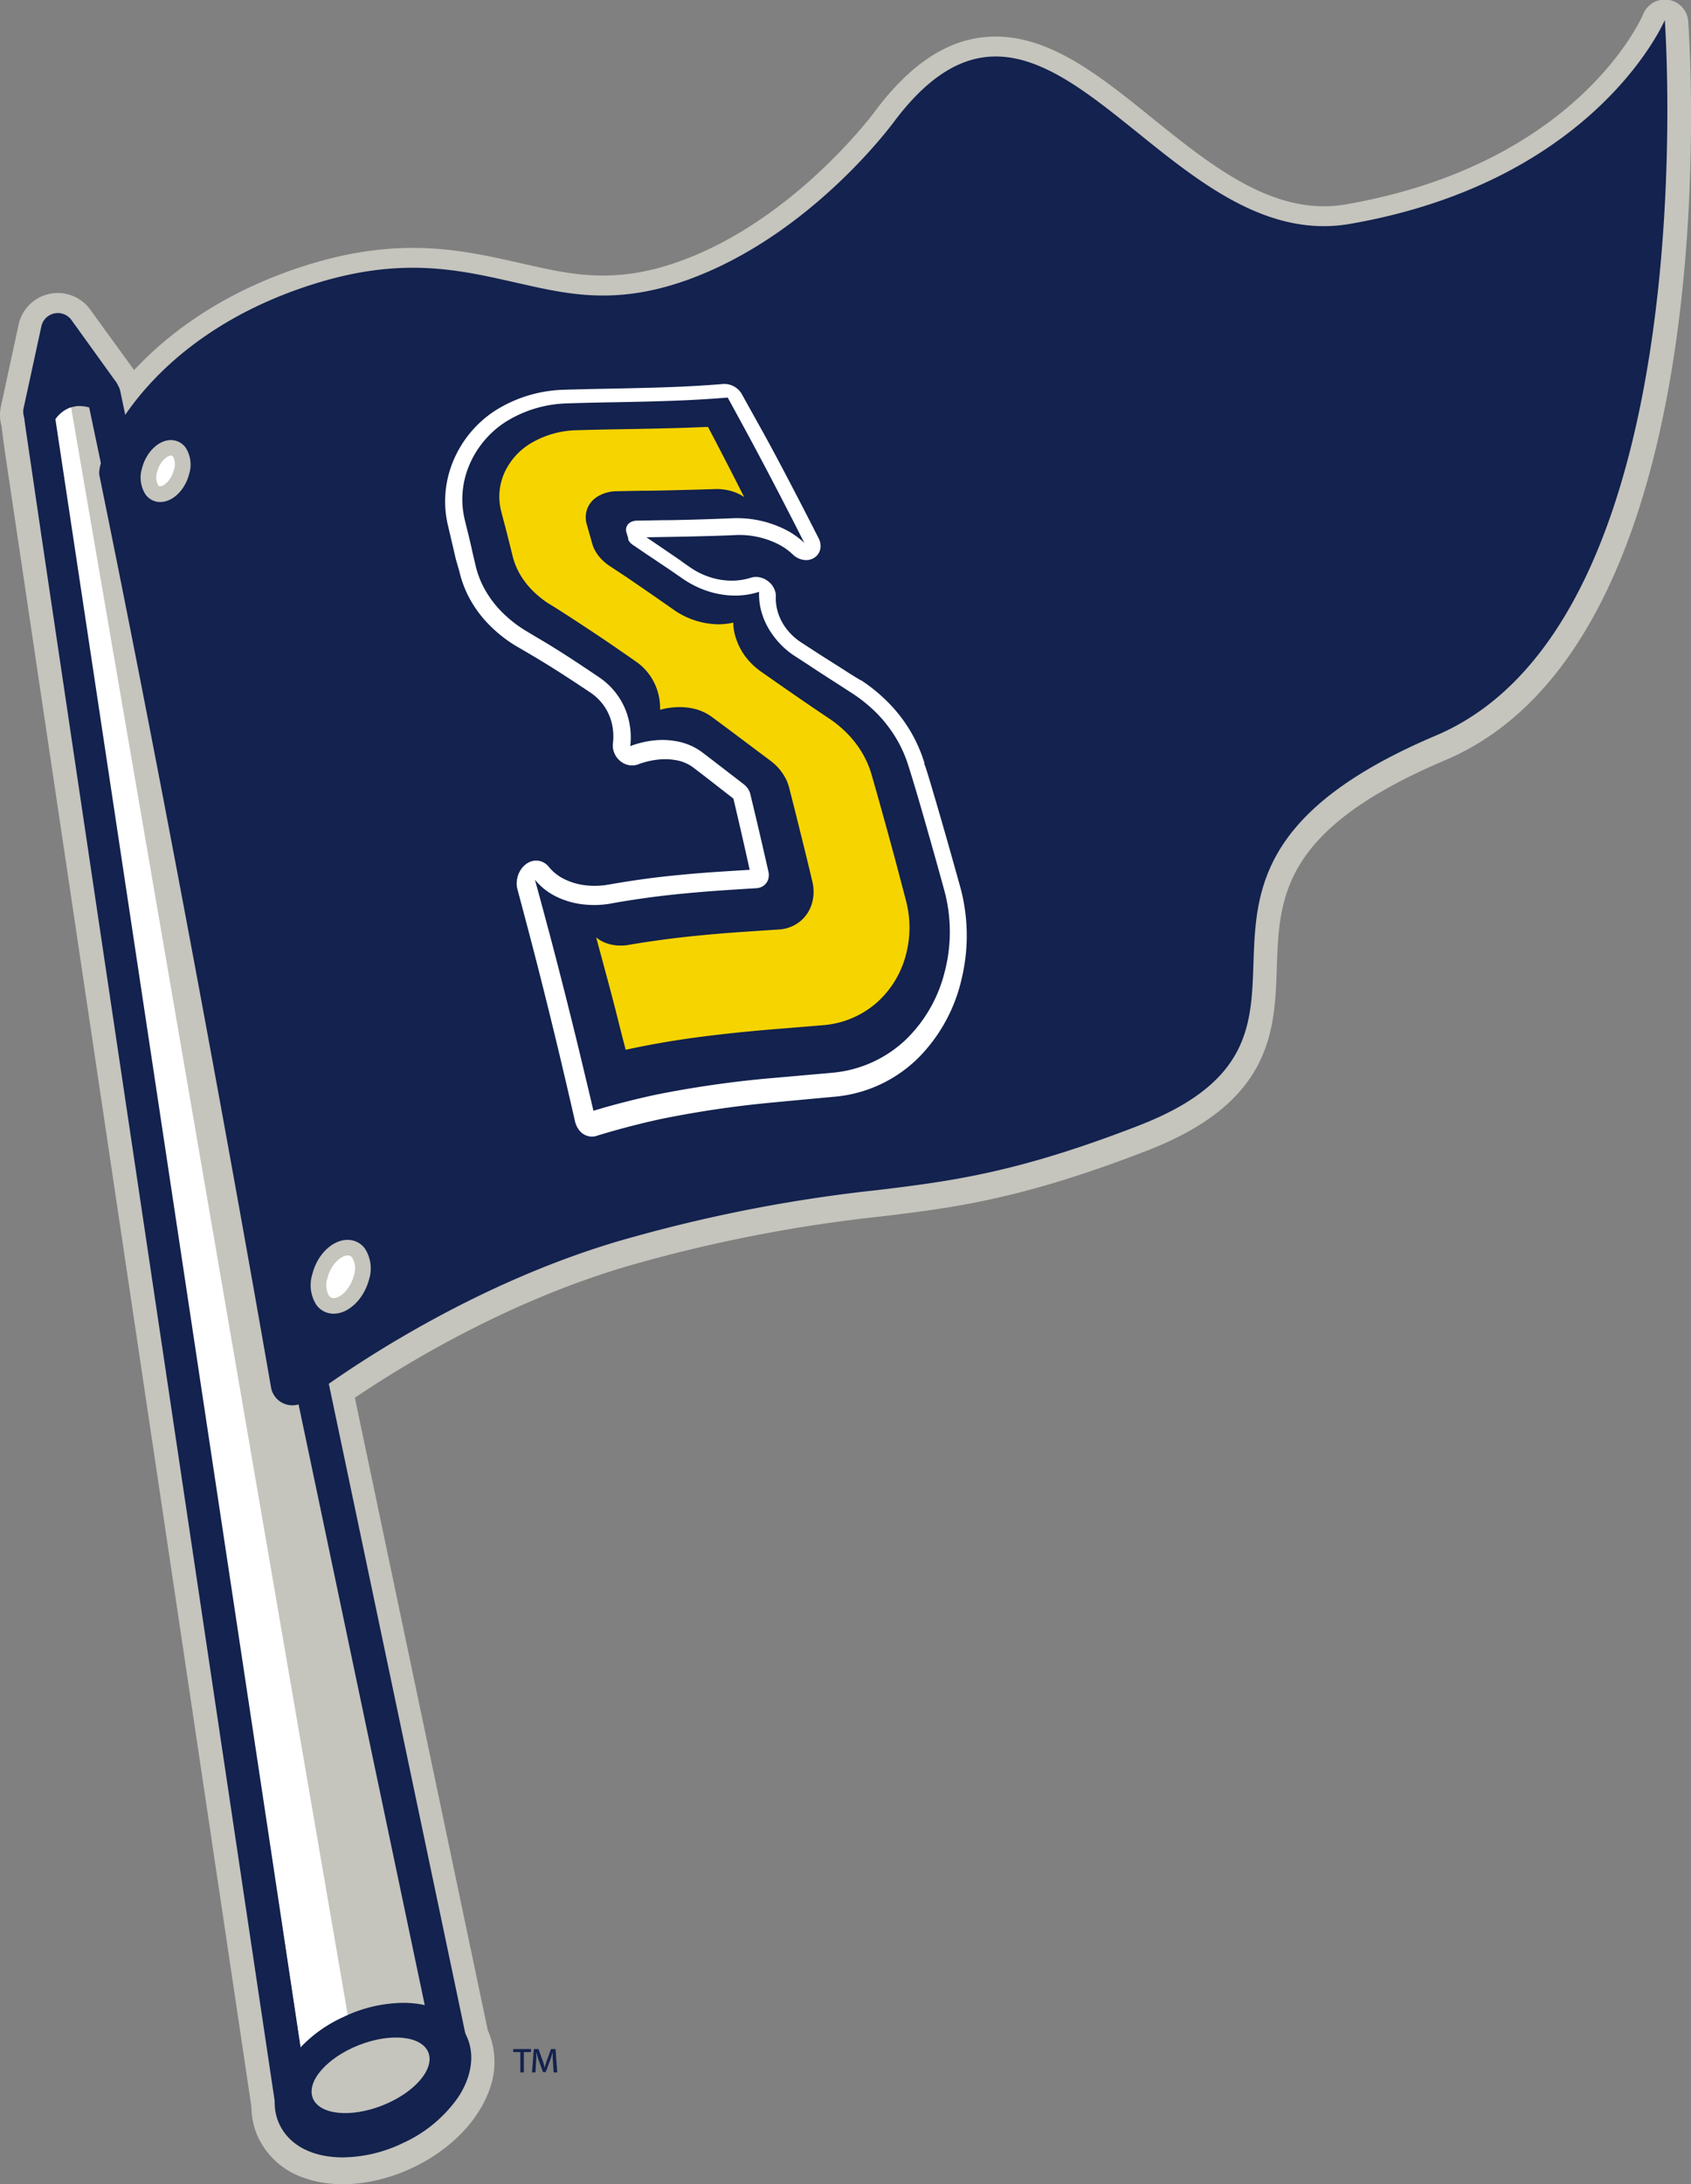 <svg xmlns="http://www.w3.org/2000/svg" viewBox="0 0 337.55 435.75"><rect x="0" y="0" width="337.55" height="435.75" fill="#808080" stroke="none"/><title>sam-flag</title><g id="Layer_2" data-name="Layer 2"><g id="Layer_6" data-name="Layer 6"><path d="M135.34,52.25c-12.72,4.49-21.38,2.53-30.54.45l-1.68-.38c-10.92-2.44-23.29-5.21-41.67.51-17.1,5.32-28.06,13.92-34.68,21l-8.71-12a8,8,0,0,0-14.36,3L.17,81.14A7.93,7.93,0,0,0,.31,85c.23,2.19.81,6.12,2,14.08L8,137.34l17.3,116.11S49.22,413.81,50.19,420.33a14.71,14.71,0,0,0,1.39,6.18,15.59,15.59,0,0,0,9.18,8c6.18,2.21,14.26,1.44,21.63-2.05S95.46,423.19,97.66,417a15.64,15.64,0,0,0-.29-11.95L70.84,278.85c10.2-6.89,31.89-20.12,57.07-27a296.29,296.29,0,0,1,47.91-9.16c14.37-1.73,27.95-3.36,53.21-13.16,24.94-9.67,25.42-23.89,25.84-36.43.48-14.19.93-27.58,33.6-41.43C345.27,127.63,337.34,9.35,337,4.33a4.67,4.67,0,0,0-9-1.48v0c-.53,1.22-13.42,29.94-59.32,37.92-14.22,2.47-26.62-7.51-38.62-17.16C218.83,14.52,208.2,6,196,7.46c-7.55.93-14.47,5.66-21.14,14.47C174.9,21.93,158.75,44,135.34,52.25Z" style="fill:#c5c4bd"/><path d="M20.7,78.72l69.75,331.8a31,31,0,0,0-15.67-3.13c-8.29.81-16.37,13-16.37,13S8,82.82,8.11,82.6C12.38,74.66,20.7,78.72,20.7,78.72Z" style="fill:#c5c4bd;fill-rule:evenodd"/><path d="M58.42,423.74a3.37,3.37,0,0,1-3.33-2.87s-12.61-84.39-25.2-168.81c-6.3-42.21-12.59-84.42-17.3-116.1-2.36-15.84-4.32-29-5.68-38.3C6.23,93,5.69,89.4,5.33,86.92,4.61,82,4.61,82,5.14,81a11.89,11.89,0,0,1,10.78-6.7,15.38,15.38,0,0,1,6.25,1.38A3.36,3.36,0,0,1,24,78l69.75,331.8a3.36,3.36,0,0,1-4.87,3.66,28.61,28.61,0,0,0-11.81-2.84c-.66,0-1.32,0-2,.09-5.44.53-12,8.69-13.89,11.5A3.37,3.37,0,0,1,58.42,423.74ZM11.61,83.33c2.75,19.24,41.81,280.77,49,329,3.5-3.7,8.47-7.73,13.84-8.26.85-.08,1.73-.12,2.6-.12a32.91,32.91,0,0,1,8.83,1.28L17.8,81.28A8.23,8.23,0,0,0,15.92,81,4.93,4.93,0,0,0,11.61,83.33Z" style="fill:#13224e"/><path d="M60.11,409.06,10.57,80.38c0,.56,3.52.29,3.52.29L69.54,402.72Z" style="fill:#fff;fill-rule:evenodd"/><path d="M8,82.14l3.52-16.33L20.37,78S12.19,75.38,8,82.14Z" style="fill:#13224e;fill-rule:evenodd"/><path d="M8,85.5a3.37,3.37,0,0,1-3.29-4.07L8.26,65.1a3.36,3.36,0,0,1,6-1.26l8.64,12a3.36,3.36,0,0,1-2.49,5.59,3.52,3.52,0,0,1-1.08-.16h0a10.27,10.27,0,0,0-2.67-.35,6.25,6.25,0,0,0-5.78,3A3.36,3.36,0,0,1,8,85.5Zm5.22-11.6-.14.67.54-.12Z" style="fill:#13224e"/><ellipse cx="74.42" cy="414.98" rx="17.26" ry="10.53" transform="translate(-170.64 71.92) rotate(-25.37)" style="fill:#13224e"/><path d="M68.43,430.4c-6.05,0-10.66-2.4-12.64-6.58-1.7-3.59-1.12-8,1.6-12.18a27.1,27.1,0,0,1,11.08-9.21,28.22,28.22,0,0,1,12-2.86c6.05,0,10.66,2.4,12.64,6.58,1.7,3.59,1.12,8-1.6,12.18a27.12,27.12,0,0,1-11.08,9.21A28.22,28.22,0,0,1,68.43,430.4Zm12-24.11a21.8,21.8,0,0,0-9.07,2.21A20.64,20.64,0,0,0,63,415.32c-1.4,2.15-1.82,4.19-1.15,5.61.81,1.71,3.26,2.74,6.56,2.74a21.79,21.79,0,0,0,9.07-2.21,20.64,20.64,0,0,0,8.33-6.82c1.41-2.15,1.82-4.19,1.15-5.61C86.17,407.31,83.71,406.29,80.42,406.29Z" style="fill:#13224e"/><path d="M106,408.79v.6h-1.43v4.07h-.7v-4.07h-1.42v-.6Zm4.52,4.67-.19-2.82c0-.37,0-.81,0-1.27h0c-.12.43-.26.93-.4,1.34l-1,2.68h-.54l-1-2.75c-.11-.38-.23-.84-.34-1.27h0c0,.44,0,.85,0,1.27l-.17,2.82h-.68l.36-4.67h.93l.92,2.54c.12.35.21.74.33,1.17h0c.11-.44.21-.85.33-1.19l.91-2.52h.91l.35,4.67Z" style="fill:#13224e"/><path d="M269.52,44.66c-37.81,6.58-60.62-60.59-90.89-20.6,0,0-16.6,23-41.73,31.9-14.8,5.22-24.61,2.5-34.8.22C91.25,53.75,80,51.24,62.83,56.6c-34,10.58-43.7,34.86-43,38.18,18.21,89,34.11,181.11,34.27,182A4.32,4.32,0,0,0,61,279.46c.28-.23,29.26-22.87,65.68-32.76a300.34,300.34,0,0,1,48.58-9.29c15-1.81,28-3.53,52.08-12.87,47.89-18.57-6.36-50,59.31-77.81C341,123.67,332.32,4,332.32,4S318.76,36.09,269.52,44.66Z" style="fill:#13224e"/><path d="M36.27,94.18c-.66,2.55-2.62,4.52-4.37,4.41s-2.64-2.28-2-4.84,2.62-4.52,4.37-4.4S36.92,91.63,36.27,94.18Z" style="fill:#fff;fill-rule:evenodd"/><path d="M32,100.15h-.26a3.61,3.61,0,0,1-2.71-1.53,6.28,6.28,0,0,1-.67-5.24c.85-3.29,3.47-5.75,6-5.57a3.62,3.62,0,0,1,2.72,1.53,6.28,6.28,0,0,1,.67,5.24C36.95,97.75,34.48,100.15,32,100.15Zm2.13-9.25c-.83,0-2.24,1.23-2.76,3.24a3.35,3.35,0,0,0,.18,2.64A.5.5,0,0,0,32,97h0c.78,0,2.19-1.24,2.72-3.25a3.35,3.35,0,0,0-.18-2.64.51.51,0,0,0-.41-.25Z" style="fill:#c5c4bd"/><path d="M72.13,254.91c-.84,3.21-3.37,5.72-5.65,5.61s-3.45-2.79-2.6-6,3.37-5.72,5.65-5.61S73,251.7,72.13,254.91Z" style="fill:#fff;fill-rule:evenodd"/><path d="M66.62,262.08H66.4a4.22,4.22,0,0,1-3.25-1.76,7.31,7.31,0,0,1-.78-6.19c1-4,4.19-6.93,7.24-6.77a4.22,4.22,0,0,1,3.25,1.76,7.32,7.32,0,0,1,.79,6.19C72.62,259.16,69.6,262.08,66.62,262.08Zm2.83-11.62c-1.42,0-3.39,1.83-4.07,4.45a4.34,4.34,0,0,0,.28,3.56,1.11,1.11,0,0,0,.89.5h.07c1.34,0,3.32-1.83,4-4.45a4.36,4.36,0,0,0-.28-3.56,1.11,1.11,0,0,0-.89-.5Z" style="fill:#c5c4bd"/><ellipse cx="73.98" cy="414.02" rx="12.4" ry="6.46" transform="translate(-146.91 56.12) rotate(-21.55)" style="fill:#c5c4bd"/><path d="M183.58,152.58a28.21,28.21,0,0,0-2.77-6.25,28.77,28.77,0,0,0-4.14-5.33,32.36,32.36,0,0,0-5.33-4.37l0,0,0,0,0,0s-1.32-.81-3.08-1.91-4-2.5-5.71-3.64l-3.08-2a12.77,12.77,0,0,1-3.12-2.82,11.53,11.53,0,0,1-1.9-3.47,10.56,10.56,0,0,1-.55-3.81,2.21,2.21,0,0,0-.12-.8,2.85,2.85,0,0,0-.4-.76,3.25,3.25,0,0,0-.64-.65,3.14,3.14,0,0,0-.8-.44,2.77,2.77,0,0,0-.84-.18,2.19,2.19,0,0,0-.79.1,13.66,13.66,0,0,1-4.35.64,15.21,15.21,0,0,1-4.42-.73,16,16,0,0,1-4.11-2l-2.57-1.76L130,109.09l-2.55-1.73a.8.8,0,0,1-.1-.29c0-.15-.07-.33-.1-.48l0-.25h0a.16.16,0,0,1,0-.08.39.39,0,0,1,.15-.09.73.73,0,0,1,.27-.05l5-.09c2.82,0,6.34-.12,9.14-.2s4.89-.18,4.89-.18a18.25,18.25,0,0,1,4.56.35,17.94,17.94,0,0,1,4.26,1.43,13.41,13.41,0,0,1,3.49,2.4,2.9,2.9,0,0,0,.93.61,2.64,2.64,0,0,0,1,.2,2,2,0,0,0,.95-.25,1.68,1.68,0,0,0,.65-.66,1.85,1.85,0,0,0,.21-.9,2.22,2.22,0,0,0-.25-1s-1.71-3.37-4-7.79-5.1-9.69-7.39-13.89-4-7.19-4-7.19a2.64,2.64,0,0,0-.7-.8,3.06,3.06,0,0,0-1-.5,2.62,2.62,0,0,0-1-.11s-3.49.3-8.19.52-10.67.34-15.46.43-8.42.21-8.42.21a25.71,25.71,0,0,0-13,4.06,21.13,21.13,0,0,0-7.87,9.55,19.87,19.87,0,0,0-1,12.39L91,107c.32,1.32.71,3,1,4.31l.55,2.36a20.49,20.49,0,0,0,2.1,5.46,22.39,22.39,0,0,0,3.6,4.77,26.65,26.65,0,0,0,5,4l0,0,0,0,0,0s1.65.94,3.85,2.26,5,3.07,7.21,4.52,3.92,2.59,3.92,2.59a11.27,11.27,0,0,1,4.69,6.74,12.48,12.48,0,0,1,.24,4.37,2.79,2.79,0,0,0,.06.94,3,3,0,0,0,.36.89,3,3,0,0,0,.63.75,2.82,2.82,0,0,0,.82.5,2.54,2.54,0,0,0,.88.19,2.27,2.27,0,0,0,.86-.15,17.25,17.25,0,0,1,4-1,13.58,13.58,0,0,1,4.25.11,9.16,9.16,0,0,1,3.83,1.67l2.17,1.66,4,3.11,2.19,1.69,0,0,0,0,0,0,.05,0,0,0v0h0v-.06s.4,1.68.92,3.93,1.19,5.14,1.71,7.47.92,4.13.92,4.13h0a.23.23,0,0,1-.06.11.58.58,0,0,1-.17.13.74.74,0,0,1-.31.08s-3.13.17-7.3.45-9.43.75-13.63,1.31-7.37,1.13-7.37,1.13a16.75,16.75,0,0,1-5.17.24,14,14,0,0,1-4.62-1.32,10.28,10.28,0,0,1-3.55-2.81,2.2,2.2,0,0,0-.95-.69,2.06,2.06,0,0,0-1.12-.08,2.56,2.56,0,0,0-1.12.56,3.48,3.48,0,0,0-.87,1.08,4,4,0,0,0-.42,1.35,3.48,3.48,0,0,0,.09,1.39s1.27,4.7,3,11.14,3.85,15.13,5.53,22.23c1.72,7.27,3,12.89,3,12.89a3.49,3.49,0,0,0,.66,1.43,2.25,2.25,0,0,0,1.09.76,2,2,0,0,0,1.31,0s5.37-1.72,12.55-3.29a209.66,209.66,0,0,1,23.12-3.41c7.06-.67,12.33-1.15,12.33-1.15a26.06,26.06,0,0,0,15.73-7.35A31.64,31.64,0,0,0,191,195.17a35.8,35.8,0,0,0-.2-17.74s-.81-2.91-1.88-6.71-2.4-8.35-3.46-12S183.58,152.58,183.58,152.58Z" style="fill:#fff;fill-rule:evenodd"/><path d="M118.12,226.75a3,3,0,0,1-.89-.14,3.28,3.28,0,0,1-1.59-1.1,4.5,4.5,0,0,1-.87-1.86s-1.28-5.62-3-12.88c-1.67-7-3.79-15.55-5.53-22.21-1.68-6.44-2.95-11.13-2.95-11.13a4.55,4.55,0,0,1-.11-1.8,5.08,5.08,0,0,1,.53-1.7,4.49,4.49,0,0,1,1.13-1.41,3.6,3.6,0,0,1,1.58-.77,3.12,3.12,0,0,1,1.69.13,3.26,3.26,0,0,1,1.39,1,9.23,9.23,0,0,0,3.2,2.53,12.9,12.9,0,0,0,4.28,1.22,15.79,15.79,0,0,0,4.85-.22c.06,0,3.25-.58,7.44-1.14,3.88-.52,9-1,13.69-1.32,3.07-.2,5.57-.35,6.69-.42-.17-.75-.42-1.88-.71-3.19-.52-2.33-1.18-5.2-1.71-7.47l-.83-3.55-1.83-1.42-4-3.11-2.14-1.64,0,0a8.13,8.13,0,0,0-3.4-1.48,12.66,12.66,0,0,0-3.92-.1,16.29,16.29,0,0,0-3.76.93,3.29,3.29,0,0,1-1.17.21,3.68,3.68,0,0,1-1.33-.26,3.85,3.85,0,0,1-1.11-.68,4.07,4.07,0,0,1-1.32-2.19,3.79,3.79,0,0,1-.07-1.28,11.45,11.45,0,0,0-.22-4,10.23,10.23,0,0,0-4.26-6.12s-1.68-1.13-3.91-2.59-5-3.21-7.18-4.5-3.83-2.25-3.84-2.25l0,0-.15-.09a27.71,27.71,0,0,1-5.13-4.08,23.48,23.48,0,0,1-3.77-5,21.56,21.56,0,0,1-2.21-5.74L91,111.59c-.31-1.34-.7-3-1-4.3L89.46,105a20.86,20.86,0,0,1,1-13,22.12,22.12,0,0,1,8.26-10,26.92,26.92,0,0,1,13.56-4.23s3.64-.12,8.45-.21c5.07-.1,10.86-.22,15.43-.43s8.11-.52,8.15-.52a3.87,3.87,0,0,1,1.44.16,4.1,4.1,0,0,1,1.29.67,3.65,3.65,0,0,1,1,1.12s1.7,3.06,4,7.19,5.08,9.43,7.4,13.9,4,7.8,4,7.8a3.28,3.28,0,0,1,.36,1.44,2.86,2.86,0,0,1-.34,1.4,2.74,2.74,0,0,1-1.06,1.07,3,3,0,0,1-1.43.38h0a3.76,3.76,0,0,1-1.43-.28,3.92,3.92,0,0,1-1.27-.83,12.34,12.34,0,0,0-3.22-2.21,16.81,16.81,0,0,0-4-1.34,17,17,0,0,0-4.3-.33s-2.1.1-4.91.18-6.33.16-9.16.2l-3.65.06,1.59,1.07,4.77,3.25,1.39,1,1.15.79,0,0a14.88,14.88,0,0,0,3.84,1.86,14.14,14.14,0,0,0,4.12.68h.18a12.59,12.59,0,0,0,3.84-.59,3.16,3.16,0,0,1,1-.15h.17a3.8,3.8,0,0,1,1.16.25,4.14,4.14,0,0,1,1.05.58,4.26,4.26,0,0,1,.85.85,3.9,3.9,0,0,1,.55,1.05,3.19,3.19,0,0,1,.18,1.16,9.54,9.54,0,0,0,.5,3.44,10.46,10.46,0,0,0,1.73,3.16,11.71,11.71,0,0,0,2.87,2.6l3.08,2c1.75,1.14,4,2.53,5.7,3.63s3.07,1.9,3.07,1.9l0,0,.08,0a33.47,33.47,0,0,1,5.49,4.51,29.87,29.87,0,0,1,4.28,5.53,29.35,29.35,0,0,1,2.87,6.49l-.09,0c.36.83.87,2.56,1.94,6.17s2.42,8.3,3.46,12,1.88,6.71,1.88,6.71a36.85,36.85,0,0,1,.2,18.26,32.55,32.55,0,0,1-8.67,15.71A27.15,27.15,0,0,1,167,218.76s-5.28.48-12.34,1.15a208.09,208.09,0,0,0-23,3.39c-7,1.54-12.4,3.25-12.45,3.27A3.12,3.12,0,0,1,118.12,226.75Zm-11.07-53-.22,0a1.53,1.53,0,0,0-.67.34,2.43,2.43,0,0,0-.62.77,3,3,0,0,0-.31,1,2.46,2.46,0,0,0,.06,1s1.27,4.71,3,11.16c1.74,6.67,3.86,15.2,5.54,22.25,1.72,7.28,3,12.9,3,12.9a2.49,2.49,0,0,0,.45,1,1.23,1.23,0,0,0,.58.42,1,1,0,0,0,.66,0c.09,0,5.53-1.77,12.67-3.33a213.73,213.73,0,0,1,23.25-3.43c7.06-.67,12.34-1.15,12.34-1.15a25.09,25.09,0,0,0,15.1-7.05A30.5,30.5,0,0,0,190,194.92a34.78,34.78,0,0,0-.19-17.22h0s-.81-2.9-1.88-6.7-2.36-8.24-3.46-11.95c-1-3.47-1.81-6-1.84-6.17h0a27.25,27.25,0,0,0-2.67-6,27.78,27.78,0,0,0-4-5.14,31.36,31.36,0,0,0-5.13-4.22l-.08,0,0,0h0l-.13-.11.13.11c-.37-.22-1.55-1-3-1.89-1.76-1.1-4-2.5-5.73-3.64l-3.08-2a13.77,13.77,0,0,1-3.36-3,12.53,12.53,0,0,1-2.07-3.78,11.56,11.56,0,0,1-.61-4.18,1.18,1.18,0,0,0-.07-.42,1.82,1.82,0,0,0-.26-.49,2.15,2.15,0,0,0-.43-.43,2.08,2.08,0,0,0-.53-.29,1.74,1.74,0,0,0-.53-.12,1.07,1.07,0,0,0-.41,0,14.69,14.69,0,0,1-4.47.69h-.21a16.22,16.22,0,0,1-4.72-.78,16.93,16.93,0,0,1-4.38-2.12h0c-.23-.14-.59-.39-1.2-.81l-1.38-.94-4.77-3.24-2.55-1.72a1.34,1.34,0,0,1-.53-.92c0-.17-.08-.38-.11-.55l0-.2v0h0a1.06,1.06,0,0,1,.26-.89l.06-.07a1.42,1.42,0,0,1,.56-.36,1.66,1.66,0,0,1,.58-.11l5-.09c2.82,0,6.33-.12,9.13-.2s4.87-.18,4.87-.18a19.39,19.39,0,0,1,4.82.37,18.9,18.9,0,0,1,4.51,1.51,14.41,14.41,0,0,1,3.76,2.59,1.87,1.87,0,0,0,.6.4,1.62,1.62,0,0,0,.6.13,1,1,0,0,0,.46-.11.65.65,0,0,0,.26-.26.81.81,0,0,0,.08-.39,1.2,1.2,0,0,0-.14-.52s-1.71-3.37-4-7.79-5.15-9.77-7.38-13.87-3.95-7.18-4-7.18a1.61,1.61,0,0,0-.43-.48,2,2,0,0,0-.63-.33,1.57,1.57,0,0,0-.63-.07c-.06,0-3.58.31-8.25.53s-10.4.34-15.49.44c-4.8.09-8.4.21-8.4.21a24.84,24.84,0,0,0-12.5,3.88,20.06,20.06,0,0,0-7.49,9.08,18.8,18.8,0,0,0-.94,11.75L92,106.8c.32,1.32.71,3,1,4.32l.55,2.36a19.48,19.48,0,0,0,2,5.19A21.39,21.39,0,0,0,99,123.22a25.65,25.65,0,0,0,4.79,3.8l.05,0c.28.16,1.84,1.06,3.88,2.27s4.94,3,7.25,4.54,3.94,2.6,3.94,2.6a12.3,12.3,0,0,1,5.12,7.35,13.52,13.52,0,0,1,.27,4.74,1.73,1.73,0,0,0,0,.58,2,2,0,0,0,.65,1.07,1.83,1.83,0,0,0,.53.33,1.5,1.5,0,0,0,.53.11h0a1.26,1.26,0,0,0,.46-.08,18.4,18.4,0,0,1,4.24-1.05,14.65,14.65,0,0,1,4.58.12,10.18,10.18,0,0,1,4.26,1.86v0c.35.23,1,.7,2.18,1.64l4,3.12,2,1.53a1,1,0,0,1,.36.33l.07.12a1.12,1.12,0,0,1,.13.43l.87,3.72c.53,2.27,1.2,5.15,1.72,7.48.46,2,.82,3.65.9,4a1,1,0,0,1,0,.18,1,1,0,0,1,0,.13,1,1,0,0,1-.21.63l-.1.13a1.67,1.67,0,0,1-.51.39,1.78,1.78,0,0,1-.71.18h0s-3.12.17-7.28.45c-4.65.31-9.72.79-13.56,1.31-4.14.55-7.29,1.11-7.32,1.12a17.9,17.9,0,0,1-5.47.25,15,15,0,0,1-5-1.42,11.27,11.27,0,0,1-3.9-3.09,1.16,1.16,0,0,0-.5-.37A1,1,0,0,0,107.05,173.78Z" style="fill:#fff"/><path d="M181.4,153a25.27,25.27,0,0,0-2.48-5.65,26.59,26.59,0,0,0-3.73-4.88,30,30,0,0,0-4.84-4l-3.09-2c-1.76-1.12-4-2.56-5.73-3.72l-3.08-2A16.16,16.16,0,0,1,154.5,127a14.7,14.7,0,0,1-2.32-4.35,12.73,12.73,0,0,1-.65-4.58,15.54,15.54,0,0,1-5,.75,17.9,17.9,0,0,1-5.2-.87,19.42,19.42,0,0,1-4.93-2.42l-2.58-1.78L129,110.52l-2.55-1.73a3.15,3.15,0,0,1-.77-.67,1.6,1.6,0,0,1-.27-.49.56.56,0,0,1,0-.19l-.09-.32-.18-.59-.09-.32a1.69,1.69,0,0,1,.78-2,2.68,2.68,0,0,1,1.31-.34l4.94-.09c2.81,0,6.32-.11,9.11-.2s4.86-.18,4.86-.18a21.49,21.49,0,0,1,10.43,2.11,16.31,16.31,0,0,1,4.07,2.79s-1.71-3.39-4-7.83-5.08-9.74-7.36-13.95-3.93-7.21-3.93-7.21-3.5.31-8.21.53-10.71.35-15.51.43-8.45.21-8.45.21A24.3,24.3,0,0,0,101,84.12a19.11,19.11,0,0,0-7.28,8.57,17.46,17.46,0,0,0-.91,11.16s.24,1,.56,2.28.72,3,1,4.29l.55,2.35a18.44,18.44,0,0,0,1.91,4.91,20.75,20.75,0,0,0,3.27,4.33,24.93,24.93,0,0,0,4.51,3.62s1.65,1,3.85,2.3,5,3.1,7.22,4.57,3.92,2.62,3.92,2.62a14.39,14.39,0,0,1,3.81,3.78,14.13,14.13,0,0,1,2.09,4.72,15,15,0,0,1,.31,5.23,19.08,19.08,0,0,1,4.89-1.15,15.43,15.43,0,0,1,5,.32,12,12,0,0,1,4.53,2.11l2.16,1.65,4,3.08,2.18,1.68a4.59,4.59,0,0,1,.53.54,3.8,3.8,0,0,1,.41.63,3.3,3.3,0,0,1,.26.69l.94,3.92c.54,2.26,1.21,5.13,1.74,7.45s.94,4.11.94,4.11a3,3,0,0,1-.07,1.61,2.49,2.49,0,0,1-.87,1.19,2.72,2.72,0,0,1-1.48.52s-3.14.18-7.33.47-9.47.77-13.68,1.33-7.39,1.14-7.39,1.14a19.39,19.39,0,0,1-6.21.28,16.35,16.35,0,0,1-5.45-1.61,12.45,12.45,0,0,1-4.13-3.31s1.29,4.68,3,11.11,3.9,15.08,5.62,22.15c1.75,7.24,3.06,12.84,3.06,12.84s5.34-1.68,12.48-3.21a211.31,211.31,0,0,1,23-3.3L166.28,214a24.39,24.39,0,0,0,14.47-6.53,28.25,28.25,0,0,0,7.82-13.57,31.55,31.55,0,0,0,0-16s-.79-2.91-1.86-6.72-2.37-8.38-3.43-12S181.4,153,181.4,153Z" style="fill:#13224e;fill-rule:evenodd"/><path d="M174,154.6a18.81,18.81,0,0,0-1.78-4.2,20.25,20.25,0,0,0-2.68-3.63,23.06,23.06,0,0,0-3.41-3l-3.67-2.48c-2.09-1.42-4.7-3.22-6.78-4.67l-3.64-2.54a14.31,14.31,0,0,1-3.18-3A12.82,12.82,0,0,1,147,127.6a10.16,10.16,0,0,1-.63-3.39,12.64,12.64,0,0,1-3.77.31,15.94,15.94,0,0,1-8-2.79l-3.34-2.33c-1.89-1.32-4.26-2.94-6.15-4.23L121.83,113a9.78,9.78,0,0,1-1.61-1.28,8.16,8.16,0,0,1-1.23-1.53,6.73,6.73,0,0,1-.77-1.72l-.28-1-.52-1.83-.28-1a4.9,4.9,0,0,1,.13-3.26A5,5,0,0,1,119.39,99,7.46,7.46,0,0,1,123,98l5.14-.1c2.93,0,6.58-.11,9.49-.18s5.07-.15,5.07-.15a10,10,0,0,1,1.56.06,10.46,10.46,0,0,1,2.08.45,8.32,8.32,0,0,1,2.21,1.1l-1.88-3.71c-1.07-2.1-2.41-4.69-3.48-6.75s-1.87-3.56-1.87-3.56-2.9.14-6.79.25-8.81.19-12.75.26-6.92.17-6.92.17A18.66,18.66,0,0,0,106,88.41a13.27,13.27,0,0,0-5.31,5.91,11.69,11.69,0,0,0-.61,7.81s.25,1,.59,2.26.76,2.94,1.09,4.26l.58,2.33a13.71,13.71,0,0,0,1.44,3.56,16,16,0,0,0,2.37,3.12,19.43,19.43,0,0,0,3.16,2.62s2,1.21,4.56,2.88,5.92,3.88,8.57,5.7,4.67,3.24,4.67,3.24a11,11,0,0,1,2.73,2.81,11.38,11.38,0,0,1,1.92,6.69,14.92,14.92,0,0,1,3.36-.52,12.54,12.54,0,0,1,3.6.36,9.67,9.67,0,0,1,3.38,1.59l3,2.22,5.55,4.16,3,2.25a11.4,11.4,0,0,1,1.71,1.53,10.26,10.26,0,0,1,1.33,1.86,8.74,8.74,0,0,1,.84,2.11s.52,2,1.2,4.73,1.55,6.22,2.23,9,1.2,5,1.2,5a8.43,8.43,0,0,1-.15,4.56,7.2,7.2,0,0,1-2.4,3.45,7.49,7.49,0,0,1-4.17,1.54s-3.3.21-7.7.51-10,.81-14.39,1.38-7.78,1.16-7.78,1.16a8.83,8.83,0,0,1-1.81.15,8.25,8.25,0,0,1-2.36-.36A6.43,6.43,0,0,1,119,187s.65,2.39,1.52,5.62,2,7.42,2.84,10.81,1.54,6,1.54,6,4.42-1,10.31-1.92,13.19-1.68,19-2.16l10.16-.83a18.45,18.45,0,0,0,10.47-4.34,19.2,19.2,0,0,0,5.85-9.17,21.18,21.18,0,0,0,.18-11.26s-.77-2.94-1.79-6.79-2.29-8.46-3.31-12.11S174,154.6,174,154.6Z" style="fill:#f6d400;fill-rule:evenodd"/></g></g></svg>